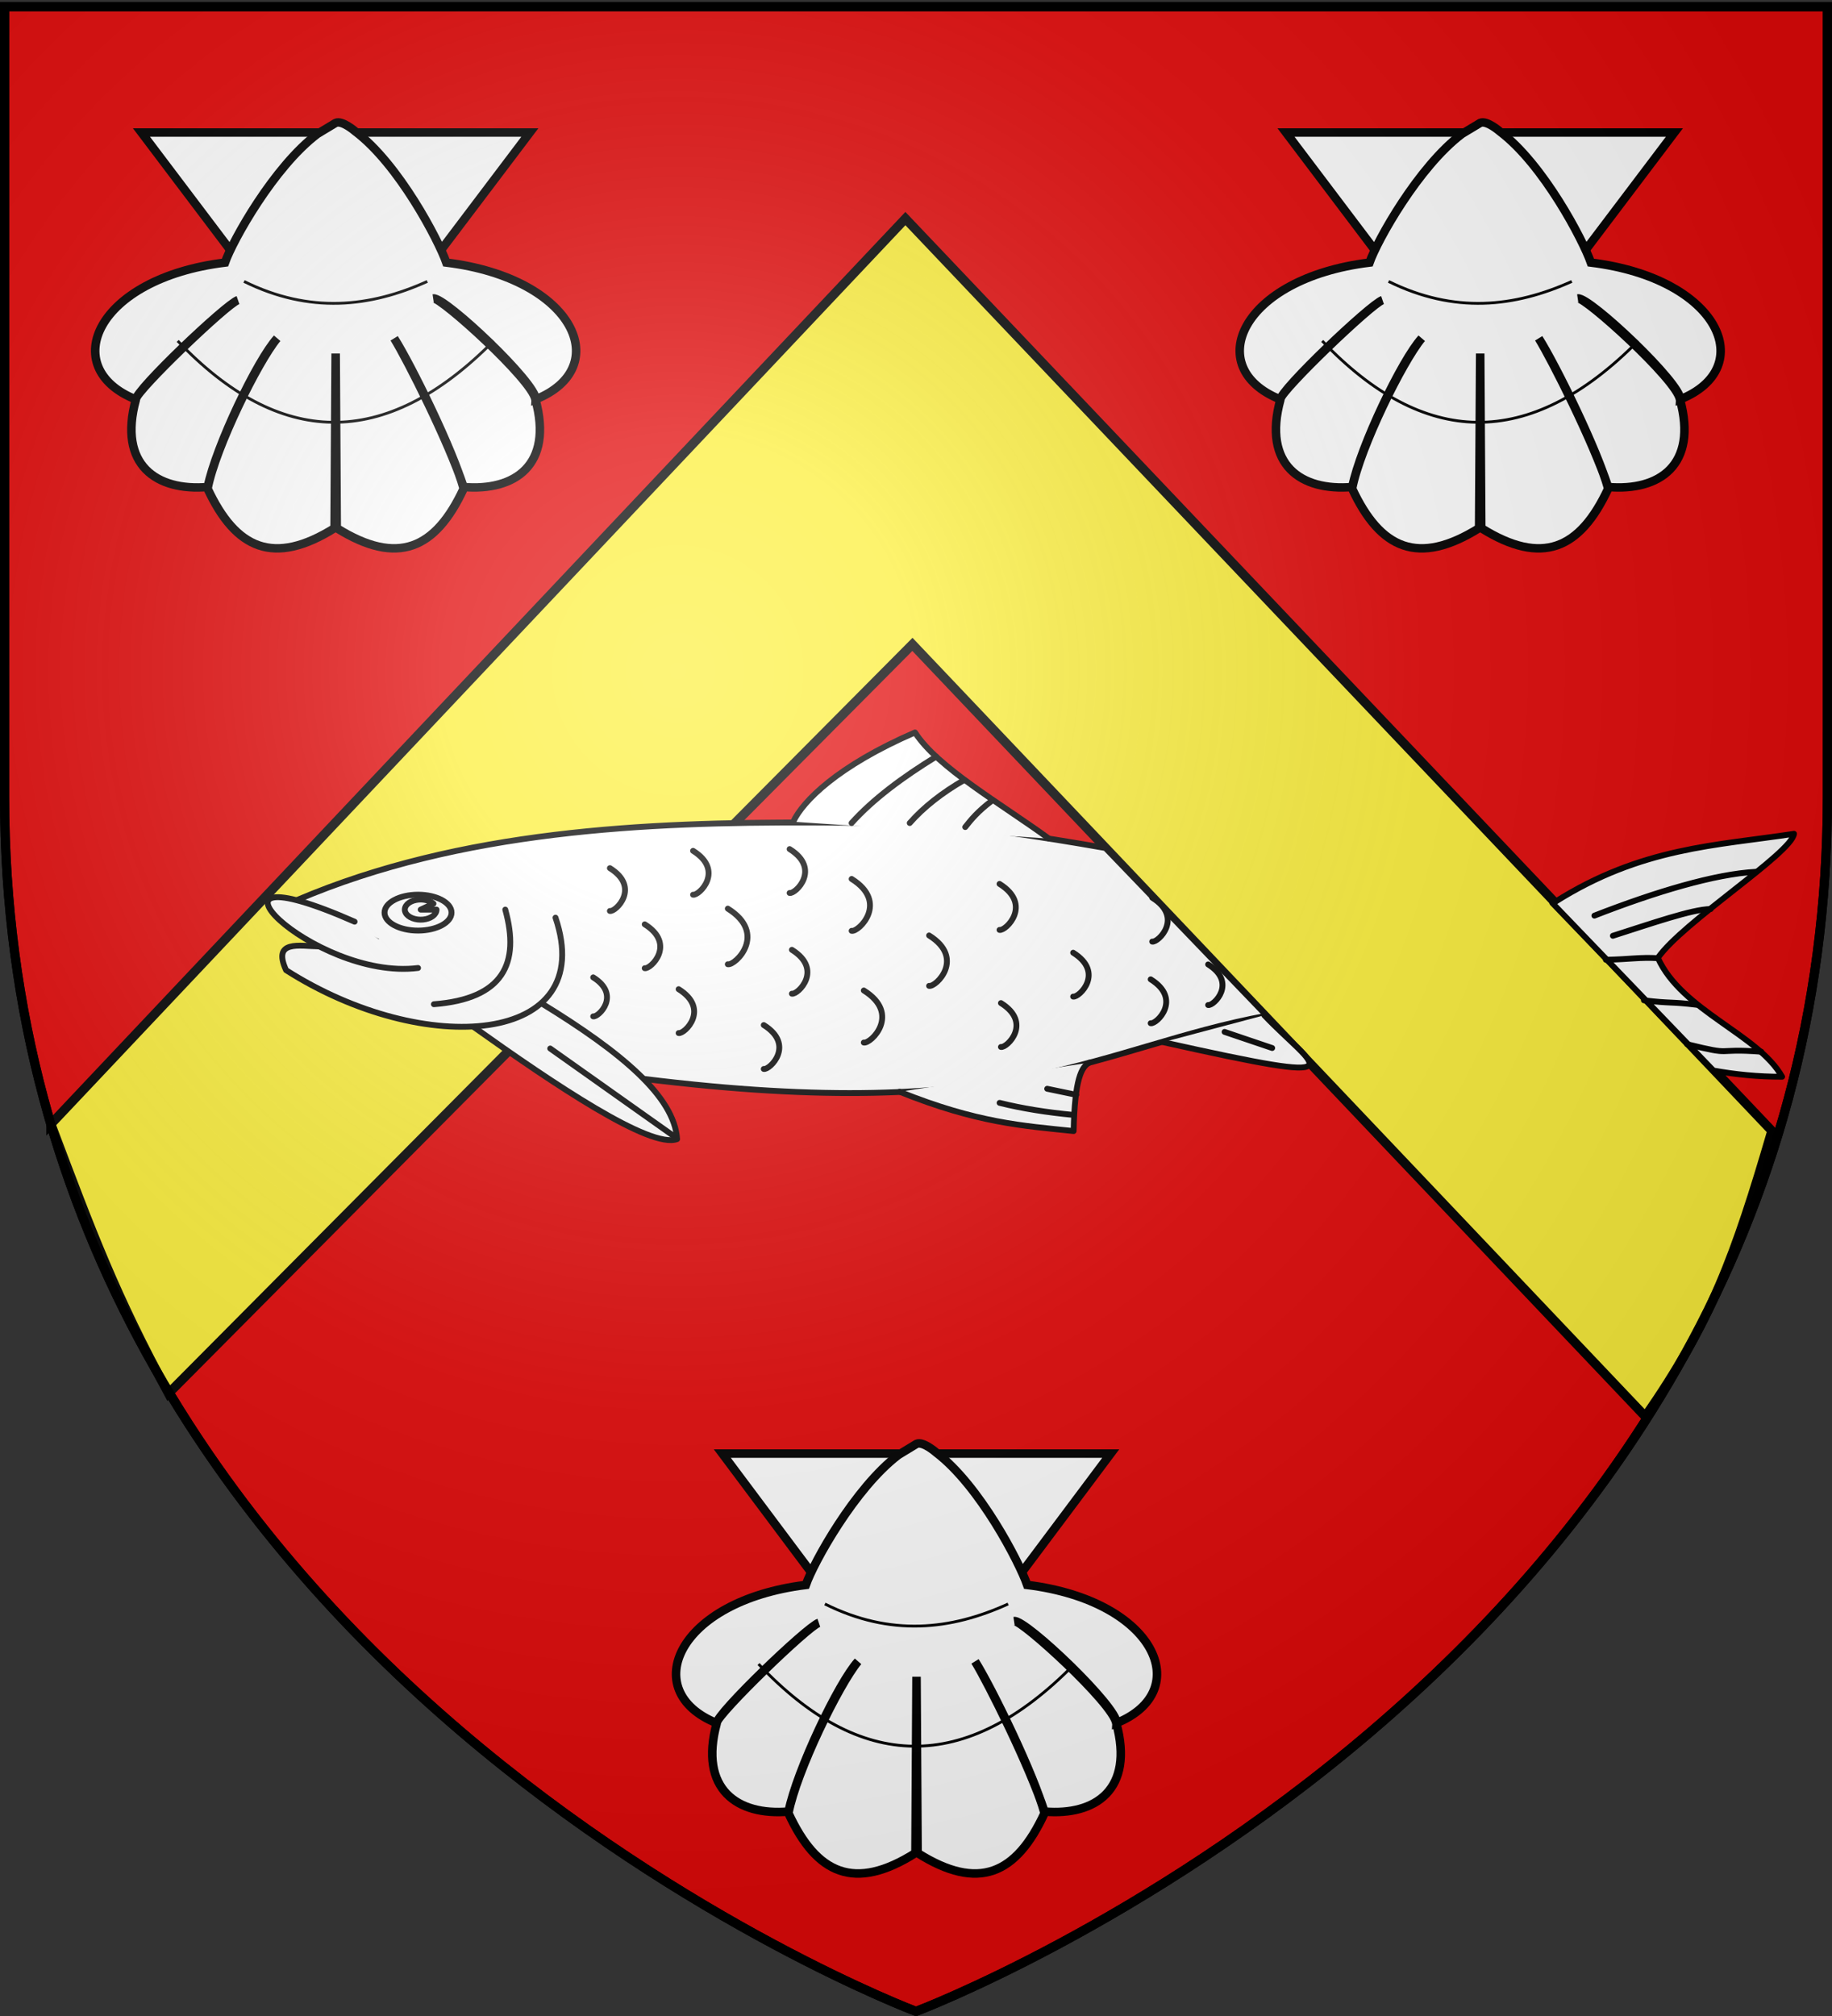 <svg xmlns="http://www.w3.org/2000/svg" xmlns:xlink="http://www.w3.org/1999/xlink" width="600" height="660" version="1.0"><rect width="100%" height="100%" fill="#333333" stroke="none"/><defs><linearGradient id="b"><stop offset="0" style="stop-color:white;stop-opacity:.314"/><stop offset=".19" style="stop-color:white;stop-opacity:.251"/><stop offset=".6" style="stop-color:#6b6b6b;stop-opacity:.125"/><stop offset="1" style="stop-color:black;stop-opacity:.125"/></linearGradient><linearGradient id="a"><stop offset="0" style="stop-color:#fd0000;stop-opacity:1"/><stop offset=".5" style="stop-color:#e77275;stop-opacity:.659"/><stop offset="1" style="stop-color:black;stop-opacity:.323"/></linearGradient><radialGradient xlink:href="#b" id="c" cx="221.445" cy="226.331" r="300" fx="221.445" fy="226.331" gradientTransform="matrix(1.353 0 0 1.349 -77.63 -85.747)" gradientUnits="userSpaceOnUse"/></defs><g style="display:inline"><path d="M300 658.5s298.5-112.32 298.5-397.772V2.176H1.5v258.552C1.5 546.18 300 658.5 300 658.5z" style="fill:#e20909;fill-opacity:1;fill-rule:evenodd;stroke:#000;stroke-width:3;stroke-linecap:butt;stroke-linejoin:miter;stroke-miterlimit:4;stroke-dasharray:none;stroke-opacity:1"/></g><path d="M16.67 368.008c13.722 36.394 21.076 56.03 38.51 88.166l243.65-245.22 240.018 252.778c21.723-31.32 29.38-52.216 41.459-93.507L296.528 71.56 16.67 368.009z" style="fill:#fcef3c;fill-opacity:1;fill-rule:evenodd;stroke:#000;stroke-width:3;stroke-linecap:butt;stroke-linejoin:miter;stroke-miterlimit:4;stroke-dasharray:none;stroke-opacity:1;display:inline"/><path d="m210.616 124.75 68.307 91.255 68.336-91.255H210.616z" style="fill:#fff;fill-opacity:1;fill-rule:evenodd;stroke:#000;stroke-width:3;stroke-linecap:butt;stroke-linejoin:miter;stroke-miterlimit:4;stroke-dasharray:none;stroke-opacity:1" transform="matrix(.931 0 0 .931 40.477 359.733)"/><path d="M272.563 125.219c-15.366 11.694-29.83 37.842-32.563 45.719-45.389 5.631-59.01 37.373-31.438 48.562.654-3.537 32.285-34.076 35.979-35.224-4.404 1.629-36.045 32.033-35.885 35.286-6.33 23.265 7.295 32.616 25.281 31.063 2.902-14.41 17.519-45.172 24.41-52.795-6.737 8.182-21.648 38.577-24.472 53.357 9.937 21.524 23.263 27.56 44.688 14.032l.375-61.99.375 61.99c21.424 13.529 34.72 7.492 44.656-14.031-3.592-13.246-18.418-43.748-24.441-53.358 4.754 7.79 19.223 36.778 24.41 52.795 17.986 1.553 31.612-7.798 25.28-31.063-1.023-6.998-33.297-36.399-35.915-35.905 4.198-.46 36.344 30.2 36.01 35.843 27.572-11.189 13.95-42.931-31.438-48.563-2.734-7.876-16.64-34.858-32.007-46.552 0 0-4.642-4.098-6.93-3.041l-6.375 3.875z" style="fill:#fff;fill-opacity:1;fill-rule:evenodd;stroke:#000;stroke-width:3;stroke-linecap:butt;stroke-linejoin:miter;stroke-miterlimit:4;stroke-dasharray:none;stroke-opacity:1" transform="matrix(.931 0 0 .931 40.477 359.733)"/><path d="M246.705 177.634c23.134 11.518 44.287 9.172 64.465 0M223.364 198.752c35.567 37.691 72.616 39.346 111.147 0" style="fill:none;fill-rule:evenodd;stroke:#000;stroke-width:1;stroke-linecap:butt;stroke-linejoin:miter;stroke-miterlimit:4;stroke-dasharray:none;stroke-opacity:1" transform="matrix(.931 0 0 .931 40.477 359.733)"/><path d="m210.616 124.75 68.307 91.255 68.336-91.255H210.616z" style="fill:#fff;fill-opacity:1;fill-rule:evenodd;stroke:#000;stroke-width:3;stroke-linecap:butt;stroke-linejoin:miter;stroke-miterlimit:4;stroke-dasharray:none;stroke-opacity:1" transform="matrix(.931 0 0 .922 -149.76 -71.641)"/><path d="M272.563 125.219c-15.366 11.694-29.83 37.842-32.563 45.719-45.389 5.631-59.01 37.373-31.438 48.562.654-3.537 32.285-34.076 35.979-35.224-4.404 1.629-36.045 32.033-35.885 35.286-6.33 23.265 7.295 32.616 25.281 31.063 2.902-14.41 17.519-45.172 24.41-52.795-6.737 8.182-21.648 38.577-24.472 53.357 9.937 21.524 23.263 27.56 44.688 14.032l.375-61.99.375 61.99c21.424 13.529 34.72 7.492 44.656-14.031-3.592-13.246-18.418-43.748-24.441-53.358 4.754 7.79 19.223 36.778 24.41 52.795 17.986 1.553 31.612-7.798 25.28-31.063-1.023-6.998-33.297-36.399-35.915-35.905 4.198-.46 36.344 30.2 36.01 35.843 27.572-11.189 13.95-42.931-31.438-48.563-2.734-7.876-16.64-34.858-32.007-46.552 0 0-4.642-4.098-6.93-3.041l-6.375 3.875z" style="fill:#fff;fill-opacity:1;fill-rule:evenodd;stroke:#000;stroke-width:3;stroke-linecap:butt;stroke-linejoin:miter;stroke-miterlimit:4;stroke-dasharray:none;stroke-opacity:1" transform="matrix(.931 0 0 .922 -149.76 -71.641)"/><path d="M246.705 177.634c23.134 11.518 44.287 9.172 64.465 0M223.364 198.752c35.567 37.691 72.616 39.346 111.147 0" style="fill:none;fill-rule:evenodd;stroke:#000;stroke-width:1;stroke-linecap:butt;stroke-linejoin:miter;stroke-miterlimit:4;stroke-dasharray:none;stroke-opacity:1" transform="matrix(.931 0 0 .922 -149.76 -71.641)"/><path d="m210.616 124.75 68.307 91.255 68.336-91.255H210.616z" style="fill:#fff;fill-opacity:1;fill-rule:evenodd;stroke:#000;stroke-width:3;stroke-linecap:butt;stroke-linejoin:miter;stroke-miterlimit:4;stroke-dasharray:none;stroke-opacity:1" transform="matrix(.931 0 0 .922 225.088 -71.641)"/><path d="M272.563 125.219c-15.366 11.694-29.83 37.842-32.563 45.719-45.389 5.631-59.01 37.373-31.438 48.562.654-3.537 32.285-34.076 35.979-35.224-4.404 1.629-36.045 32.033-35.885 35.286-6.33 23.265 7.295 32.616 25.281 31.063 2.902-14.41 17.519-45.172 24.41-52.795-6.737 8.182-21.648 38.577-24.472 53.357 9.937 21.524 23.263 27.56 44.688 14.032l.375-61.99.375 61.99c21.424 13.529 34.72 7.492 44.656-14.031-3.592-13.246-18.418-43.748-24.441-53.358 4.754 7.79 19.223 36.778 24.41 52.795 17.986 1.553 31.612-7.798 25.28-31.063-1.023-6.998-33.297-36.399-35.915-35.905 4.198-.46 36.344 30.2 36.01 35.843 27.572-11.189 13.95-42.931-31.438-48.563-2.734-7.876-16.64-34.858-32.007-46.552 0 0-4.642-4.098-6.93-3.041l-6.375 3.875z" style="fill:#fff;fill-opacity:1;fill-rule:evenodd;stroke:#000;stroke-width:3;stroke-linecap:butt;stroke-linejoin:miter;stroke-miterlimit:4;stroke-dasharray:none;stroke-opacity:1" transform="matrix(.931 0 0 .922 225.088 -71.641)"/><path d="M246.705 177.634c23.134 11.518 44.287 9.172 64.465 0M223.364 198.752c35.567 37.691 72.616 39.346 111.147 0" style="fill:none;fill-rule:evenodd;stroke:#000;stroke-width:1;stroke-linecap:butt;stroke-linejoin:miter;stroke-miterlimit:4;stroke-dasharray:none;stroke-opacity:1" transform="matrix(.931 0 0 .922 225.088 -71.641)"/><path d="M265.844 269.281c-53.667-.165-114.91 2.48-168.5 25.344L210.5 353.156c121.912 15.183 149.28-10.427 204.344-20.625l-52.813-54.906c-21.908-3.842-43.23-6.99-60.437-8-11.393-.122-23.366-.306-35.75-.344zm321.719 3.688c-25.338 3.882-49.94 4.346-78.375 22.375-.243.1-.514.185-.782.281l52.75 54.844c7.084 1.266 14.517 2.052 22.5 2.031-7.899-13.978-32.867-21.573-40.687-38.906 8.176-11.732 43.73-34.214 44.593-40.625z" style="fill:#fff;fill-opacity:1;fill-rule:evenodd;stroke:#000;stroke-width:1.916;stroke-linecap:round;stroke-linejoin:round;stroke-miterlimit:4;stroke-dasharray:none;stroke-opacity:1"/><path d="M177.415 328.513c26.283 16.1 43.414 30.5 44.343 44.408-8.79 3.257-40.193-17.9-67.027-36.992" style="fill:#fff;fill-opacity:1;fill-rule:evenodd;stroke:#000;stroke-width:1.916;stroke-linecap:round;stroke-linejoin:round;stroke-miterlimit:4;stroke-dasharray:none;stroke-opacity:1"/><path d="M181.933 300.425c14.125 41.736-42.853 46.168-88.246 17.183-4.567-9.972 4.409-7.874 10.877-7.765M259.789 269.03c3.173-6.767 14.53-18.266 39.888-29.239 7.302 11.424 28.172 23.326 43.855 34.75" style="fill:#fff;fill-opacity:1;fill-rule:evenodd;stroke:#000;stroke-width:1.916;stroke-linecap:round;stroke-linejoin:round;stroke-miterlimit:4;stroke-dasharray:none;stroke-opacity:1"/><path d="M165.483 297.788c4.876 17.558-.588 29.212-23.376 30.976M136.913 316.901c-34.268 4.334-79.652-41.045-20.779-15.158M380.924 341.184c66.162 14.763 49.739 8.66 33.14-8.807M294.623 357.415c25.493 10.253 40.463 11.139 57 12.87.349-16.944 2.56-21.133 5.195-22.408" style="fill:#fff;fill-opacity:1;fill-rule:evenodd;stroke:#000;stroke-width:1.916;stroke-linecap:round;stroke-linejoin:round;stroke-miterlimit:4;stroke-dasharray:none;stroke-opacity:1"/><path d="M147.886 298.777c0 3.246-4.913 5.878-10.974 5.878-6.06 0-10.973-2.632-10.973-5.878s4.913-5.878 10.974-5.878c6.06 0 10.973 2.632 10.973 5.878z" style="fill:#fff;fill-opacity:1;stroke:#000;stroke-width:1.916;stroke-linecap:round;stroke-linejoin:round;stroke-miterlimit:4;stroke-dasharray:none;stroke-opacity:1"/><path d="M142.973 297.788c0 1.62-1.855 3-4.377 3.254-2.52.256-4.96-.69-5.755-2.229-.794-1.539.293-3.216 2.564-3.956 2.271-.74 5.053-.323 6.563.983l-4.19 1.948h5.195z" style="fill:#fff;fill-opacity:1;stroke:#000;stroke-width:1.916;stroke-linecap:round;stroke-linejoin:round;stroke-miterlimit:4;stroke-dasharray:none;stroke-opacity:1"/><path d="M543.147 313.69c-6.338-.34-9.123.356-17.21.527M560.274 297.597c-6.068.048-19.52 4.786-32.034 8.76M575.07 285.41c-13.467.731-32.746 6.508-52.89 14.355M576.831 344.306c-16.16-1.184-8.146 1.525-24.307-2.462M555.864 328.967c-8.946-1.098-8.528-.388-17.474-1.486M306.603 247.7c-11.058 6.787-20.666 13.942-27.704 21.749M315.764 255.369c-7.147 4.09-13.355 8.968-17.818 14.08M324.784 262.2c-4.622 3.516-6.659 6.049-8.657 8.567M180.201 343.263l41.32 29.261M327.382 361.058c7.387 1.846 15.512 3.13 24.241 3.954M342.966 356.445l9.523 1.977M401.066 337.827l15.584 5.273M199.745 284.215c10.149 6.317 1.893 14.413 0 14.018M211.156 302.607c10.402 6.475 1.94 14.772 0 14.367M226.988 278.544c10.402 6.475 1.94 14.772 0 14.367M238.362 297.47c13.182 8.205 2.459 18.72 0 18.207M194.284 319.981c9.24 5.752 1.724 13.122 0 12.762M222.258 323.84c10.402 6.475 1.94 14.772 0 14.367M259.354 310.952c10.402 6.475 1.94 14.773 0 14.367M250.142 335.59c10.402 6.475 1.94 14.773 0 14.368M258.607 277.975c10.402 6.475 1.94 14.772 0 14.367M278.92 287.752c12.297 7.655 2.294 17.464 0 16.985M282.906 324.27c12.339 7.681 2.302 17.524 0 17.043M304.287 306.255c11.952 7.44 2.23 16.973 0 16.508M327.36 289.376c10.908 6.79 2.036 15.49 0 15.065M327.82 328.389c10.402 6.475 1.94 14.772 0 14.367M351.472 311.9c10.402 6.475 1.94 14.772 0 14.367M377.364 293.895c10.402 6.475 1.941 14.772 0 14.367M376.867 320.618c10.401 6.475 1.94 14.772 0 14.367M395.678 315.734c9.627 5.992 1.796 13.672 0 13.296" style="fill:#fff;fill-opacity:1;fill-rule:evenodd;stroke:#000;stroke-width:1.916;stroke-linecap:round;stroke-linejoin:round;stroke-miterlimit:4;stroke-dasharray:none;stroke-opacity:1"/><path d="M300 658.5s298.5-112.32 298.5-397.772V2.176H1.5v258.552C1.5 546.18 300 658.5 300 658.5z" style="opacity:1;fill:url(#c);fill-opacity:1;fill-rule:evenodd;stroke:none;stroke-width:1px;stroke-linecap:butt;stroke-linejoin:miter;stroke-opacity:1"/><path d="M300 658.5S1.5 546.18 1.5 260.728V2.176h597v258.552C598.5 546.18 300 658.5 300 658.5z" style="opacity:1;fill:none;fill-opacity:1;fill-rule:evenodd;stroke:#000;stroke-width:3;stroke-linecap:butt;stroke-linejoin:miter;stroke-miterlimit:4;stroke-dasharray:none;stroke-opacity:1"/></svg>